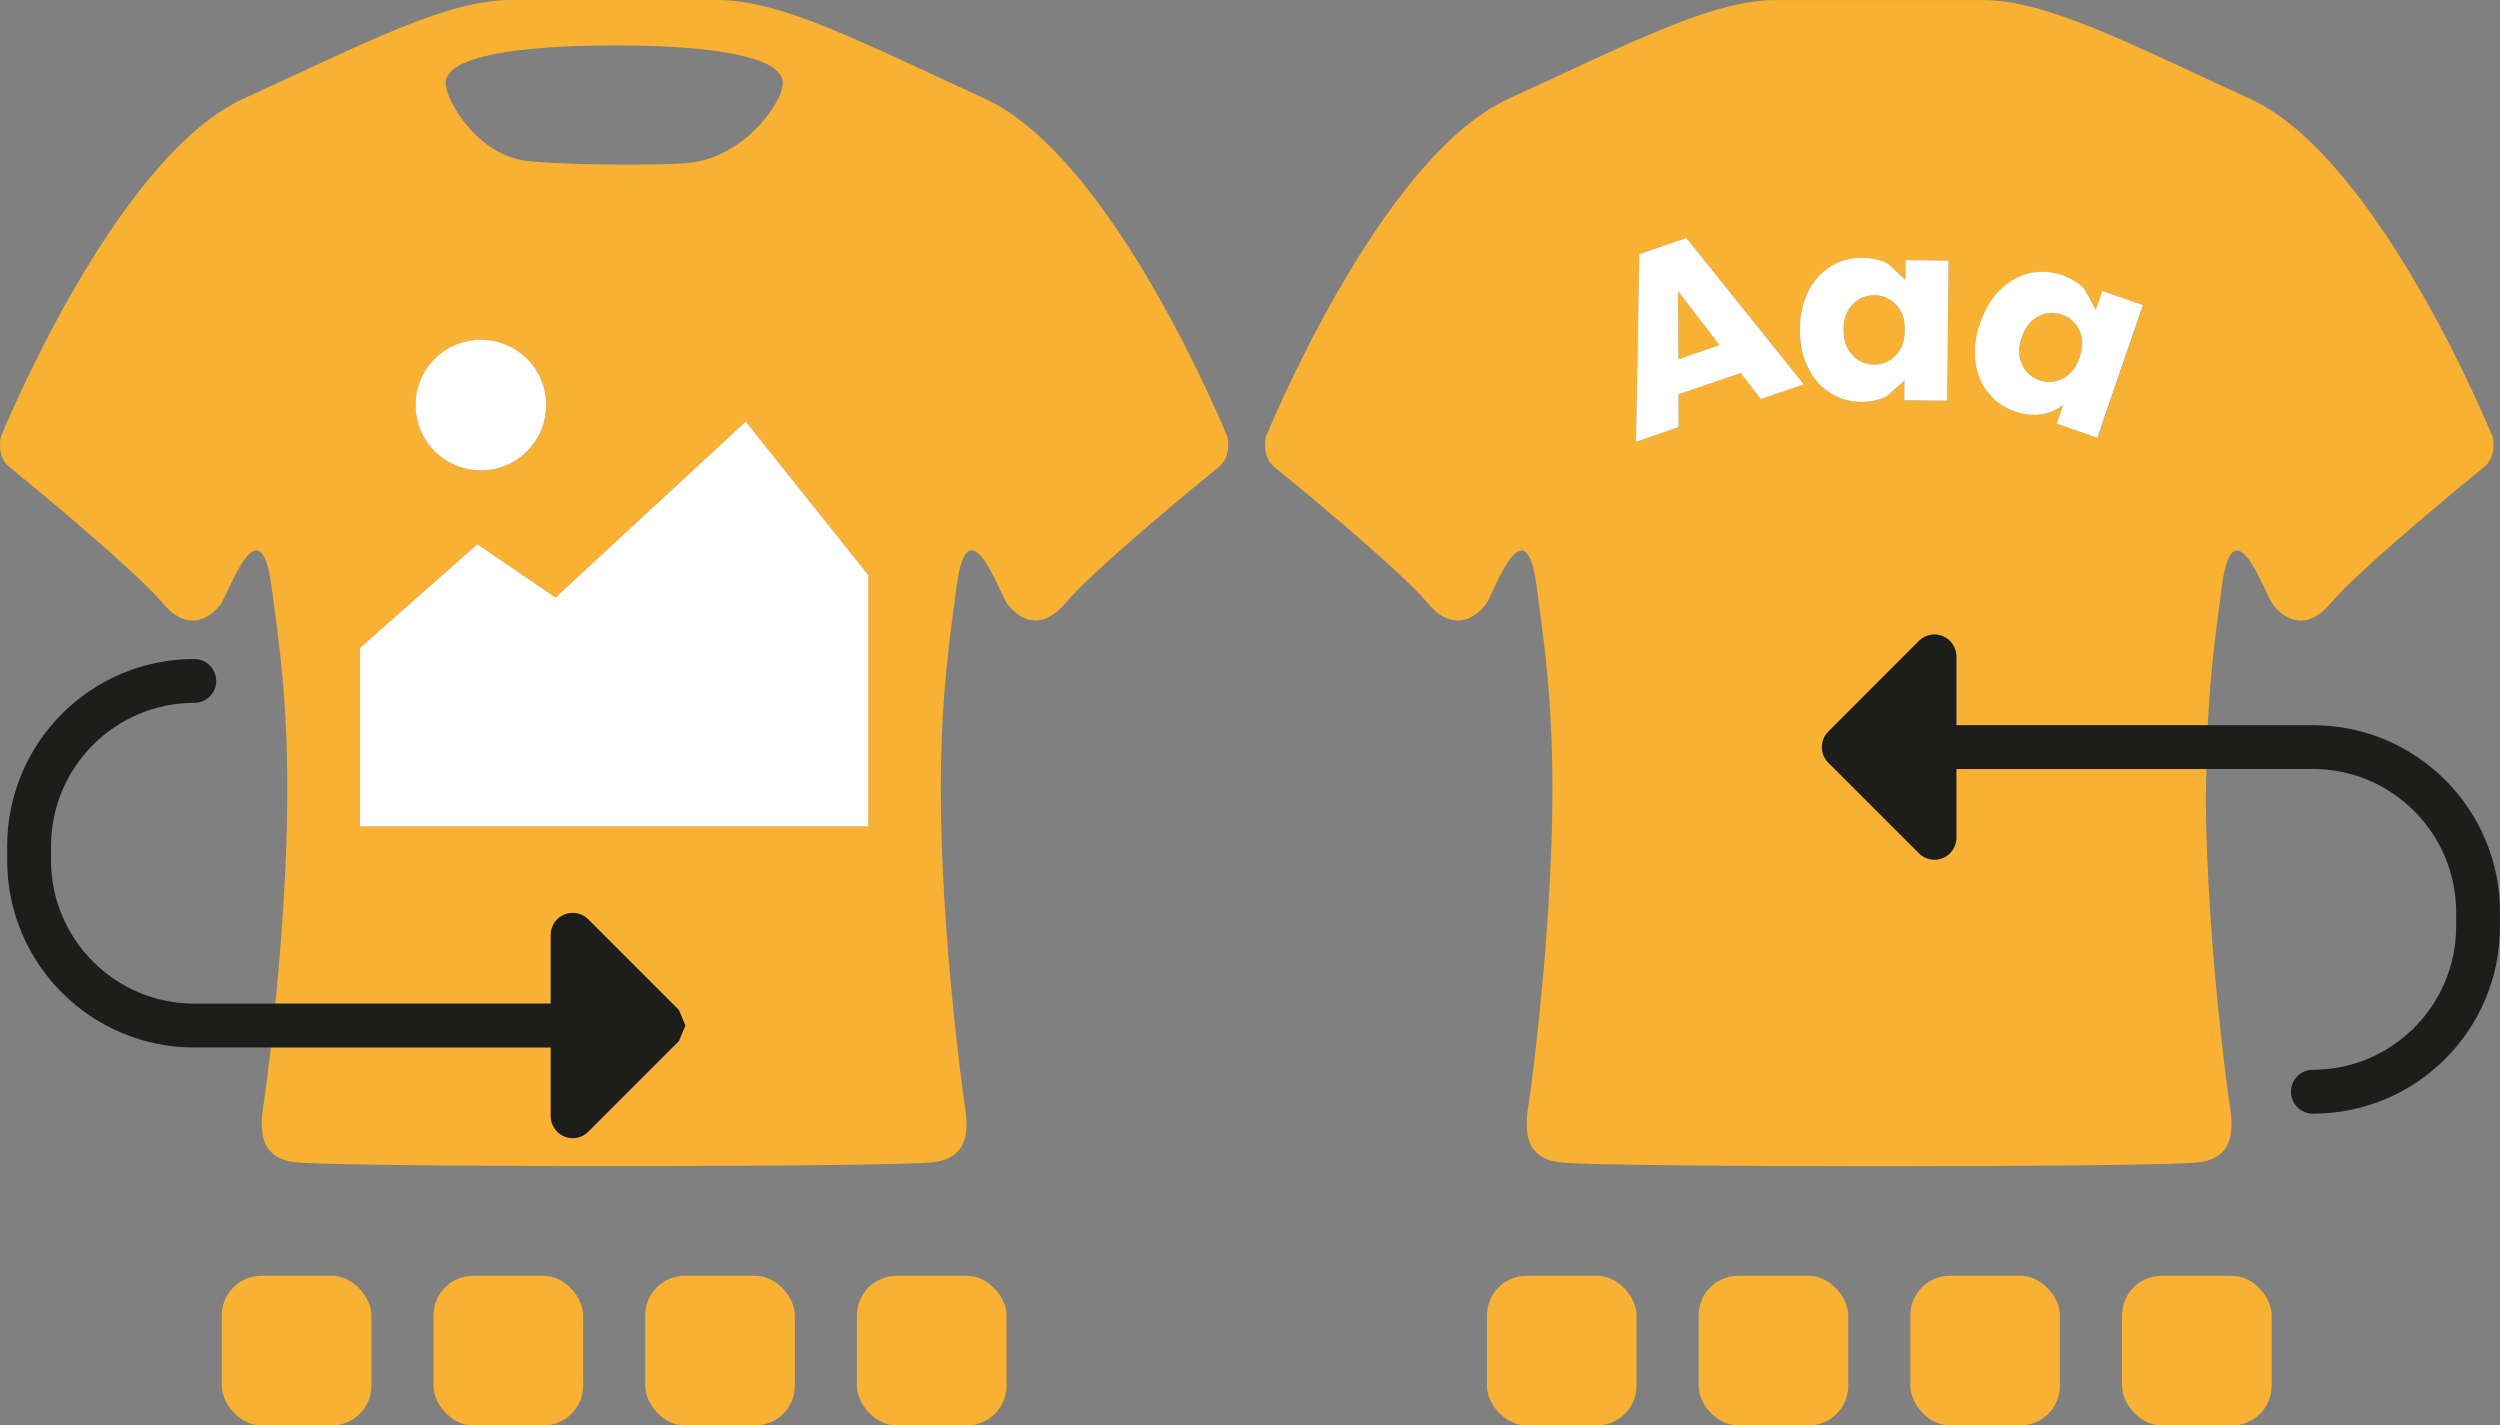<?xml version="1.0" encoding="UTF-8"?><svg id="Calque_2" xmlns="http://www.w3.org/2000/svg" width="35.876" height="20.456" viewBox="0 0 35.876 20.456"><rect x="0" y="0" width="35.876" height="20.456" fill="#808080" stroke="none"/><path d="M7.476,2.296c.383,.075,2.135,.088,2.473,.035,.764-.119,1.284-.869,1.284-1.141,0-.392-1.083-.539-2.42-.539s-2.42,.147-2.42,.539c0,.247,.43,.978,1.082,1.105Z" fill="none"/><path d="M14.139,1.419c-1.802-.827-2.933-1.419-3.845-1.419h-2.96c-.912,0-2.043,.592-3.845,1.419C1.632,2.271,.011,6.271,.011,6.271c0,0-.067,.279,.123,.431,.19,.152,1.774,1.448,2.204,1.957,.384,.454,.717,.172,.836,0,.109-.156,.562-1.464,.722-.247,.104,.785,.241,1.652,.226,3.136-.01,1.001-.091,2.048-.17,2.853h3.95v-.987c0-.127,.077-.242,.194-.291,.118-.049,.253-.022,.343,.068l1.302,1.302,.092,.222-.092,.222-1.302,1.302c-.09,.09-.225,.117-.343,.068-.118-.049-.194-.163-.194-.291v-.987H3.887c-.045,.397-.082,.677-.092,.736-.05,.323-.145,.836,.425,.912,.285,.038,2.439,.057,4.593,.057s4.308-.019,4.593-.057c.57-.076,.475-.589,.425-.912-.028-.182-.31-2.295-.329-4.218-.014-1.484,.123-2.351,.226-3.136,.161-1.217,.613,.091,.722,.247,.12,.172,.452,.454,.836,0,.43-.509,2.014-1.805,2.204-1.957,.19-.152,.124-.431,.124-.431,0,0-1.621-4-3.478-4.852Zm-5.325-.768c1.336,0,2.42,.147,2.42,.539,0,.272-.52,1.021-1.284,1.141-.339,.053-2.09,.039-2.473-.035-.652-.127-1.082-.858-1.082-1.105,0-.392,1.083-.539,2.42-.539Zm-1.912,4.226c.517,0,.937,.419,.937,.937s-.419,.937-.937,.937-.937-.419-.937-.937,.419-.937,.937-.937Zm5.559,6.981H5.167v-2.56l1.683-1.489,1.122,.765,2.728-2.524,1.759,2.202v3.606Z" fill="#f8b133"/><path d="M29.266,5.457c.116,.04,.229,.032,.339-.025,.109-.056,.189-.157,.239-.303,.05-.146,.049-.275-.003-.386-.052-.112-.136-.188-.252-.228-.116-.04-.228-.032-.337,.024s-.189,.155-.239,.301c-.05,.146-.049,.275,.002,.388,.052,.113,.136,.189,.251,.229Z" fill="#f8b133"/><polygon points="24.086 5.156 24.676 4.954 24.08 4.178 24.086 5.156" fill="#f8b133"/><path d="M28.075,12.023c0,.127-.077,.242-.194,.291-.118,.049-.253,.022-.343-.068l-1.301-1.301c-.123-.123-.123-.322,0-.445l1.301-1.302c.09-.09,.225-.117,.343-.068,.117,.049,.194,.163,.194,.291v.987h3.607c.041-.829,.129-1.438,.203-1.995,.161-1.217,.613,.091,.722,.247,.12,.172,.452,.454,.836,0,.43-.509,2.014-1.805,2.204-1.957,.19-.152,.124-.431,.124-.431,0,0-1.621-4-3.478-4.852-1.802-.827-2.933-1.419-3.845-1.419h-2.96c-.912,0-2.043,.592-3.845,1.419-1.857,.852-3.478,4.852-3.478,4.852,0,0-.066,.279,.124,.431,.19,.152,1.774,1.448,2.204,1.957,.384,.454,.717,.172,.836,0,.109-.156,.561-1.464,.722-.247,.104,.785,.241,1.652,.226,3.136-.019,1.923-.301,4.036-.329,4.218-.05,.323-.145,.836,.425,.912,.285,.038,2.439,.057,4.593,.057s4.308-.019,4.593-.057c.57-.076,.475-.589,.425-.912-.028-.182-.31-2.295-.329-4.218-.002-.189,.005-.342,.008-.513h-3.591v.987Zm.344-7.386c.067-.196,.163-.354,.288-.478,.125-.122,.265-.201,.419-.237,.155-.035,.31-.027,.468,.027,.134,.047,.242,.114,.325,.203l.16,.296,.093-.27,.583,.201-.654,1.903-.583-.201,.093-.269c-.087,.069-.191,.114-.31,.134-.12,.019-.247,.006-.381-.04-.154-.053-.282-.142-.381-.266-.1-.124-.161-.274-.184-.448-.023-.174-.001-.359,.067-.554Zm-3.151,1.089l-.288-.373-.894,.305,.002,.472-.611,.209,.048-2.692,.676-.231,1.686,2.1-.618,.21Zm.561-1.004c.002-.207,.043-.389,.122-.543,.08-.156,.187-.275,.323-.358,.135-.083,.286-.123,.451-.122,.142,.001,.266,.031,.373,.089l.245,.23,.003-.285,.616,.006-.018,2.012-.617-.006,.002-.284-.252,.224c-.107,.058-.232,.085-.374,.083-.164-.001-.312-.046-.446-.131-.134-.087-.239-.209-.316-.367-.077-.159-.114-.34-.113-.547Z" fill="#f8b133"/><path d="M26.892,5.233c.123,.001,.227-.042,.313-.131,.086-.088,.13-.209,.131-.363,.002-.154-.04-.276-.124-.365-.084-.089-.188-.135-.311-.136-.122-.001-.227,.042-.313,.129-.086,.087-.13,.207-.131,.36-.001,.154,.041,.277,.125,.367,.084,.092,.188,.137,.31,.138Z" fill="#f8b133"/><rect x="3.183" y="18.308" width="2.147" height="2.147" rx=".568" ry=".568" fill="#f8b133"/><rect x="6.221" y="18.308" width="2.147" height="2.147" rx=".568" ry=".568" fill="#f8b133"/><rect x="9.259" y="18.308" width="2.147" height="2.147" rx=".568" ry=".568" fill="#f8b133"/><rect x="12.297" y="18.308" width="2.147" height="2.147" rx=".568" ry=".568" fill="#f8b133"/><rect x="21.338" y="18.308" width="2.147" height="2.147" rx=".568" ry=".568" fill="#f8b133"/><rect x="24.376" y="18.308" width="2.147" height="2.147" rx=".568" ry=".568" fill="#f8b133"/><rect x="27.414" y="18.308" width="2.147" height="2.147" rx=".568" ry=".568" fill="#f8b133"/><rect x="30.452" y="18.308" width="2.147" height="2.147" rx=".568" ry=".568" fill="#f8b133"/><path d="M33.191,10.407h-5.116v-.987c0-.127-.077-.242-.194-.291-.118-.049-.253-.022-.343,.068l-1.301,1.302c-.123,.123-.123,.322,0,.445l1.301,1.301c.09,.09,.225,.117,.343,.068,.117-.049,.194-.163,.194-.291v-.987h5.116c1.135,.002,2.054,.921,2.056,2.056v.205c-.002,1.135-.921,2.054-2.056,2.056-.174,0-.315,.141-.315,.315,0,.174,.141,.315,.315,.315,1.483-0,2.685-1.202,2.685-2.685v-.205c-0-1.483-1.202-2.685-2.685-2.685Z" fill="#1d1d1b"/><path d="M7.904,16.018c0,.127,.077,.242,.194,.291,.118,.049,.253,.022,.343-.068l1.302-1.302,.092-.222-.092-.222-1.302-1.302c-.09-.09-.225-.117-.343-.068-.117,.049-.194,.163-.194,.291v.987H2.788c-1.135-.002-2.054-.921-2.056-2.056v-.205c.002-1.135,.921-2.054,2.056-2.056,.174,0,.315-.141,.315-.314s-.141-.315-.315-.315c-1.483,0-2.685,1.202-2.685,2.685v.205c0,1.483,1.202,2.685,2.685,2.685H7.904v.987Z" fill="#1d1d1b"/><polygon points="7.972 8.575 6.85 7.81 5.167 9.298 5.167 11.859 12.46 11.859 12.46 8.253 10.701 6.05 7.972 8.575" fill="#fff"/><path d="M6.901,6.75c.517,0,.937-.419,.937-.937s-.419-.937-.937-.937-.937,.419-.937,.937,.419,.937,.937,.937Z" fill="#fff"/><path d="M23.525,3.647l-.048,2.692,.611-.209-.002-.472,.894-.305,.288,.373,.618-.21-1.686-2.1-.676,.231Zm.561,1.508l-.006-.978,.596,.776-.59,.202Z" fill="#fff"/><path d="M26.703,5.768c.141,.001,.266-.026,.374-.083l.252-.224-.002,.284,.617,.006,.018-2.012-.616-.006-.003,.285-.245-.23c-.106-.059-.231-.088-.373-.089-.165-.001-.316,.039-.451,.122-.136,.083-.243,.202-.323,.358-.079,.155-.12,.337-.122,.543-.002,.207,.036,.389,.113,.547,.076,.158,.182,.281,.316,.367,.134,.086,.282,.13,.446,.131Zm-.116-1.402c.086-.087,.191-.13,.313-.129,.123,.001,.227,.047,.311,.136,.085,.089,.126,.211,.124,.365-.001,.154-.045,.275-.131,.363-.086,.089-.191,.133-.313,.131-.123-.001-.226-.047-.31-.138-.085-.09-.126-.214-.125-.367,.002-.154,.045-.274,.131-.36Z" fill="#fff"/><path d="M28.536,5.639c.099,.124,.227,.214,.381,.266,.134,.046,.261,.059,.381,.04,.12-.02,.223-.065,.31-.134l-.093,.269,.583,.201,.654-1.903-.583-.201-.093,.27-.16-.296c-.082-.089-.191-.156-.325-.203-.157-.054-.313-.062-.468-.027-.154,.036-.294,.115-.419,.237-.124,.123-.221,.282-.288,.478-.068,.195-.09,.38-.067,.554,.023,.175,.084,.324,.184,.448Zm.477-.799c.05-.146,.13-.245,.239-.301s.222-.063,.337-.024c.116,.04,.2,.116,.252,.228,.052,.112,.053,.241,.003,.386-.05,.146-.13,.247-.239,.303-.11,.056-.222,.065-.339,.025-.116-.04-.2-.116-.251-.229-.051-.114-.052-.243-.002-.388Z" fill="#fff"/></svg>